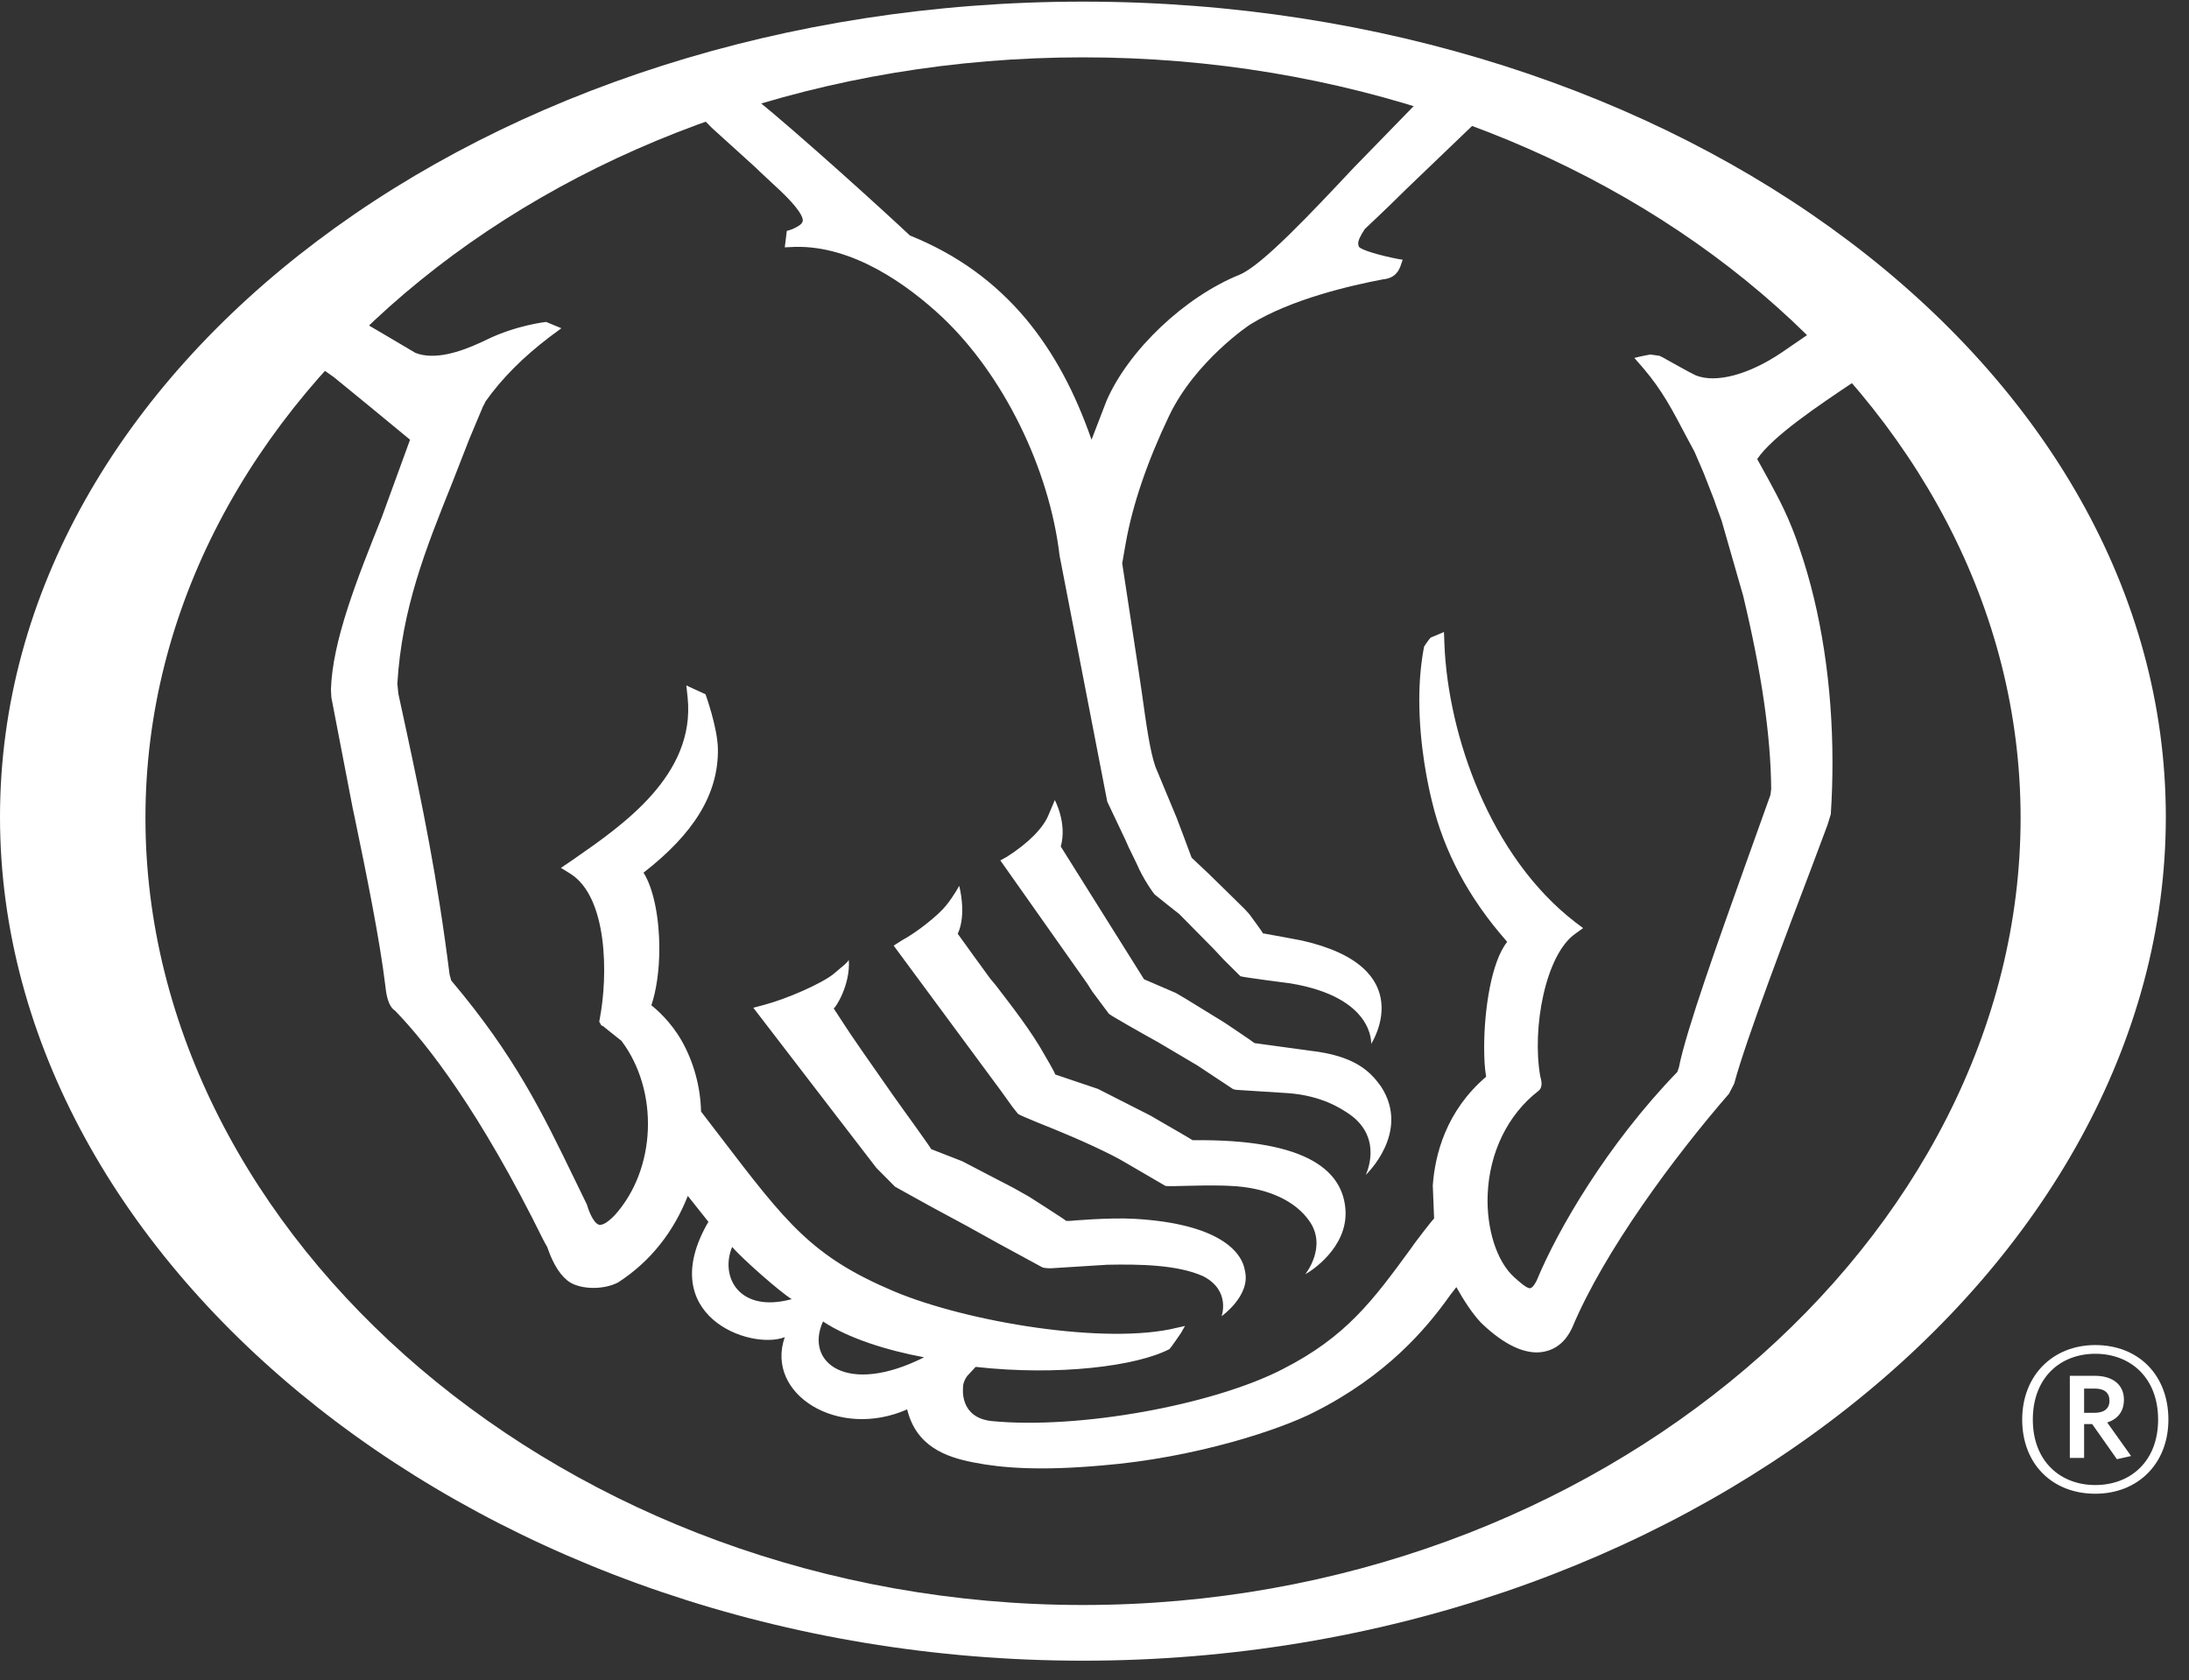 <svg width="99" height="76" viewBox="0 0 99 76" fill="none" xmlns="http://www.w3.org/2000/svg">
<rect x="0" y="0" width="99" height="76" fill="#333333" stroke="none"/>
<path fill-rule="evenodd" clip-rule="evenodd" d="M48.979 72.6C25.602 72.6 6.578 55.961 6.578 36.998C6.578 18.025 25.602 2.594 48.979 2.594C72.367 2.594 91.384 18.025 91.384 36.998C91.384 55.961 72.367 72.6 48.979 72.6ZM48.977 0.074C21.974 0.074 0 16.615 0 36.954C0 57.284 21.974 75.119 48.977 75.119C75.986 75.119 97.952 57.284 97.952 36.954C97.952 16.615 75.986 0.074 48.977 0.074Z" fill="white"/>
<path fill-rule="evenodd" clip-rule="evenodd" d="M14.446 16.599C14.628 16.726 15.097 17.058 15.097 17.058C15.162 17.104 18.111 19.526 18.545 19.89C18.475 20.076 17.261 23.413 17.261 23.413C16.147 26.192 15.031 28.992 14.967 31.196L14.987 31.552C14.996 31.602 15.951 36.555 15.951 36.555L16.03 36.924C16.569 39.523 17.173 42.483 17.43 44.612C17.49 45.213 17.634 45.577 17.87 45.72C19.326 47.223 21.705 50.273 24.577 56.096C24.663 56.248 24.704 56.342 24.749 56.408C25.022 57.209 25.369 57.746 25.784 58.008C26.31 58.33 27.307 58.349 27.956 58.008C29.429 57.054 30.469 55.713 31.107 54.095C31.33 54.365 31.941 55.154 32.038 55.266C29.566 59.514 33.939 61.09 35.492 60.484C34.594 63.058 37.908 65.131 41.028 63.751C41.433 65.421 42.769 65.909 44.04 66.153C45.306 66.403 47.028 66.538 49.837 66.288C54.063 65.944 57.907 64.664 59.449 63.87C62.708 62.223 64.487 60.122 65.535 58.654C65.551 58.618 65.741 58.391 65.865 58.222C66.21 58.83 66.572 59.399 66.982 59.833C68.023 60.841 69.001 61.293 69.796 61.148C70.363 61.045 70.807 60.696 71.106 60.052C72.554 56.592 75.718 52.329 78.196 49.473C78.196 49.465 78.431 49.017 78.431 49.017C78.972 46.988 80.899 41.964 81.925 39.252L82.657 37.298C82.657 37.288 82.8 36.828 82.8 36.828C82.851 36.05 82.876 35.271 82.876 34.504C82.876 31.012 82.366 27.675 81.399 24.85C80.928 23.42 80.447 22.555 79.993 21.712L79.471 20.765C80.177 19.723 82.23 18.352 83.877 17.249C83.877 17.249 83.972 17.193 84.007 17.176L81.986 14.981C81.86 15.065 80.573 15.949 80.573 15.949C79.102 16.943 77.615 17.346 76.694 16.98C76.558 16.929 75.338 16.244 75.338 16.244C75.266 16.195 75.051 16.094 75.051 16.094C75.008 16.086 74.636 16.036 74.636 16.036C74.587 16.04 74.181 16.126 74.181 16.126L73.915 16.19L74.33 16.666C75.191 17.68 75.638 18.554 76.261 19.735C76.278 19.764 76.633 20.429 76.633 20.429C76.633 20.432 76.989 21.252 76.989 21.252L77.061 21.422L77.525 22.613L77.611 22.863L77.862 23.552L78.836 26.947C79.664 30.403 80.084 33.253 80.104 35.685C80.104 35.721 80.068 35.964 80.068 35.964C80.063 35.978 78.922 39.164 78.922 39.164C77.742 42.473 76.261 46.593 75.929 48.288L75.858 48.489C72.695 51.758 70.453 55.615 69.5 57.919C69.35 58.222 69.246 58.264 69.205 58.271C69.06 58.297 68.69 57.96 68.491 57.782C67.697 57.073 67.222 55.599 67.281 54.037C67.359 52.126 68.188 50.424 69.571 49.351C69.796 49.183 69.711 48.867 69.66 48.685C69.275 46.509 69.895 43.177 71.248 42.234L71.598 41.981L71.257 41.725C67.381 38.747 65.487 33.238 65.325 29.127L65.305 28.588L64.704 28.841C64.635 28.898 64.406 29.246 64.406 29.246C64.253 30.047 64.189 30.862 64.189 31.647C64.189 33.757 64.601 35.601 64.765 36.26C65.305 38.529 66.438 40.631 68.094 42.52C68.094 42.52 68.129 42.562 68.163 42.606C67.443 43.505 67.123 45.69 67.123 47.377C67.123 47.894 67.148 48.339 67.212 48.704C65.401 50.251 64.899 52.222 64.799 53.622C64.799 53.622 64.859 55.106 64.859 55.126C64.84 55.09 63.979 56.235 63.979 56.235L63.808 56.478C62.087 58.831 60.882 60.47 58.001 61.936C54.865 63.551 48.791 64.664 44.847 64.28C43.395 64.12 43.554 62.829 43.554 62.765C43.554 62.588 43.62 62.403 43.75 62.232C43.75 62.232 44.04 61.922 44.125 61.829C47.856 62.248 51.414 61.797 52.894 61.022C52.955 60.964 53.413 60.294 53.413 60.294L53.592 59.978L53.231 60.059C50.058 60.85 43.754 59.811 40.42 58.407C36.712 56.834 35.58 55.348 32.551 51.382L31.706 50.279C31.681 49.174 31.376 48.044 30.835 47.087C30.329 46.193 29.657 45.629 29.458 45.474C29.686 44.807 29.819 43.878 29.819 42.9C29.819 41.566 29.573 40.218 29.104 39.473C31.357 37.725 32.501 35.93 32.468 33.868C32.449 32.892 31.907 31.403 31.907 31.403L31.041 31.006L31.101 31.571C31.445 35.056 28.172 37.317 26.003 38.825C26.003 38.83 25.369 39.257 25.369 39.257L25.784 39.514C27.485 40.567 27.507 44.108 27.122 46.099L27.102 46.214L27.192 46.378L27.291 46.427C27.276 46.423 28.107 47.082 28.107 47.082C29.819 49.362 29.679 52.891 27.798 54.972C27.416 55.367 27.211 55.416 27.105 55.403C26.826 55.343 26.601 54.695 26.54 54.479C26.525 54.453 26.009 53.388 26.009 53.388C24.528 50.332 23.287 47.763 20.407 44.352C20.407 44.346 20.332 44.077 20.332 44.077C19.771 39.609 19.072 36.299 18.39 33.108L18.015 31.375C18.015 31.366 17.971 30.924 17.971 30.924C18.175 27.531 19.236 24.864 20.477 21.777L21.229 19.849L21.849 18.373C21.86 18.373 21.96 18.157 21.96 18.157C22.689 17.124 23.668 16.144 24.858 15.241L25.39 14.847L24.698 14.562C24.698 14.562 23.352 14.707 22.006 15.367L21.765 15.481C20.778 15.939 19.642 16.296 18.787 15.962C18.787 15.962 16.519 14.619 16.403 14.556L14.446 16.599ZM35.806 58.765C33.429 59.413 32.551 57.753 33.112 56.405C33.563 56.925 35.244 58.419 35.806 58.765ZM41.792 61.395C38.304 63.156 36.377 61.629 37.222 59.775C38.359 60.533 40.122 61.086 41.792 61.395ZM31.657 5.244C31.787 5.368 32.191 5.777 32.191 5.781L34.17 7.575C34.17 7.587 35.3 8.636 35.3 8.636C36.136 9.431 36.333 9.838 36.306 9.993C36.272 10.146 36.117 10.22 35.966 10.303C35.82 10.389 35.585 10.444 35.585 10.444L35.492 11.188L35.956 11.167C38.565 11.106 41.021 12.857 42.613 14.346C45.373 16.955 47.455 21.183 47.921 25.133L50.077 36.26L50.889 37.973L51.044 38.322L51.399 39.05C51.705 39.774 52.176 40.417 52.221 40.46C52.271 40.508 53.336 41.348 53.336 41.348L54.894 42.927L55.355 43.42L56.099 44.158C56.16 44.199 58.352 44.48 58.352 44.48C62.176 45.111 62.012 47.219 62.012 47.219C62.012 47.219 64.286 43.756 58.858 42.539C58.858 42.539 57.147 42.217 57.111 42.217C57.111 42.217 57.111 42.217 57.111 42.211C57.111 42.172 56.5 41.348 56.5 41.348C56.426 41.271 56.295 41.123 56.295 41.123C56.261 41.081 54.638 39.498 54.638 39.498L53.892 38.796C53.892 38.779 53.215 36.991 53.215 36.991L52.255 34.683C52.01 33.973 51.85 32.84 51.633 31.276C51.62 31.215 51.465 30.148 51.465 30.148L50.753 25.482C50.763 25.405 50.913 24.566 50.913 24.566C51.225 22.818 51.884 20.885 52.876 18.805C54.068 16.318 56.535 14.673 56.565 14.663C58.402 13.53 61.101 12.909 62.548 12.636C63.097 12.582 63.274 12.259 63.374 11.933L63.437 11.747L63.253 11.719C62.452 11.569 61.531 11.304 61.456 11.156C61.442 11.127 61.426 11.065 61.426 11.013C61.426 10.871 61.531 10.652 61.725 10.36C61.736 10.36 62.903 9.237 62.903 9.237L63.589 8.564C63.589 8.564 66.462 5.809 66.839 5.446L64.175 4.554C63.824 4.915 61.225 7.584 61.225 7.584C59.273 9.663 57.071 12.01 56.059 12.427C53.582 13.43 51.044 15.83 50.042 18.133C50.042 18.142 49.602 19.272 49.366 19.89C48.617 17.746 47.679 15.968 46.394 14.421C44.992 12.755 43.28 11.51 41.151 10.652C39.995 9.563 36.202 6.117 34.142 4.443L31.657 5.244ZM47.975 38.291C48.27 37.232 47.705 36.191 47.705 36.191L47.419 36.867C47.179 37.451 46.534 38.119 45.537 38.757L45.241 38.919L49.168 44.487C49.168 44.491 49.402 44.852 49.402 44.852L50.151 45.857C50.253 45.953 51.793 46.818 51.793 46.818L52.376 47.143L54.147 48.191L55.768 49.264L55.889 49.296L58.309 49.451C59.763 49.573 60.614 50.11 61.055 50.417C62.582 51.509 61.766 53.147 61.766 53.147C61.766 53.147 63.808 51.235 62.467 49.161C61.963 48.448 61.27 47.756 59.234 47.525C59.234 47.525 56.74 47.183 56.735 47.183C56.735 47.165 55.394 46.265 55.394 46.265L53.636 45.184L53.182 44.917L51.74 44.295L47.975 38.291ZM45.786 50.064L46.042 50.385C46.148 50.473 47.73 51.1 47.73 51.1C48.788 51.53 50.238 52.185 50.909 52.594L52.701 53.639C52.841 53.697 54.687 53.563 55.899 53.657C57.416 53.776 58.598 54.344 59.213 55.226C60.043 56.392 59.033 57.637 59.033 57.637C59.252 57.528 60.969 56.447 60.85 54.719C60.734 53.061 59.292 51.511 53.938 51.576C53.938 51.563 52.465 50.715 52.465 50.715L52.035 50.464L49.658 49.256C49.658 49.256 47.73 48.602 47.721 48.602V48.598C47.721 48.53 47.264 47.756 47.264 47.756C46.639 46.632 45.768 45.525 45.018 44.545L44.785 44.268C44.785 44.268 43.47 42.466 43.315 42.238C43.731 41.348 43.381 40.068 43.381 40.068C43.381 40.068 43.159 40.494 42.794 40.952C42.429 41.412 41.458 42.177 40.778 42.543L40.417 42.774L45.275 49.351L45.786 50.064ZM39.635 52.828L40.476 53.676C40.476 53.682 42.173 54.617 42.173 54.617L43.781 55.484L43.984 55.598L45.163 56.252L47.154 57.333C47.274 57.37 47.516 57.37 47.516 57.37L50.077 57.209C51.549 57.179 53.261 57.209 54.412 57.727C55.676 58.372 55.247 59.538 55.247 59.538C55.247 59.538 56.556 58.613 56.309 57.51C56.179 56.578 55.053 55.348 51.319 55.132C50.142 55.063 48.38 55.226 48.38 55.226C48.38 55.226 48.23 55.226 48.22 55.226C48.22 55.2 46.545 54.133 46.545 54.133L45.842 53.736C45.746 53.691 43.526 52.53 43.526 52.53C43.526 52.53 42.118 51.984 42.113 51.979C42.113 51.938 40.852 50.192 40.852 50.192L40.39 49.545C40.386 49.542 39.05 47.626 39.05 47.626L38.475 46.789C38.439 46.742 37.703 45.612 37.703 45.612C37.764 45.629 38.468 44.562 38.388 43.423C38.289 43.576 38.215 43.616 37.695 44.059C37.164 44.486 35.592 45.184 34.54 45.459L34.07 45.584L37.817 50.464L39.635 52.828Z" fill="white"/>
<path fill-rule="evenodd" clip-rule="evenodd" d="M94.745 62.81H94.256V63.907H94.718C95.141 63.907 95.403 63.736 95.403 63.359C95.403 62.998 95.17 62.81 94.745 62.81ZM95.74 66.005L94.62 64.415H94.256V65.948H93.61V62.233H94.745C95.534 62.233 96.057 62.62 96.057 63.316C96.057 63.85 95.768 64.197 95.3 64.343L96.38 65.86L95.74 66.005ZM94.762 61.236C93.188 61.236 91.937 62.304 91.937 64.214C91.937 66.104 93.188 67.174 94.762 67.174C96.351 67.174 97.603 66.104 97.603 64.214C97.603 62.304 96.337 61.236 94.762 61.236ZM94.762 67.567C92.814 67.567 91.456 66.219 91.456 64.214C91.456 62.217 92.839 60.842 94.762 60.842C96.716 60.842 98.068 62.202 98.068 64.214C98.068 66.21 96.684 67.567 94.762 67.567Z" fill="white"/>
</svg>
